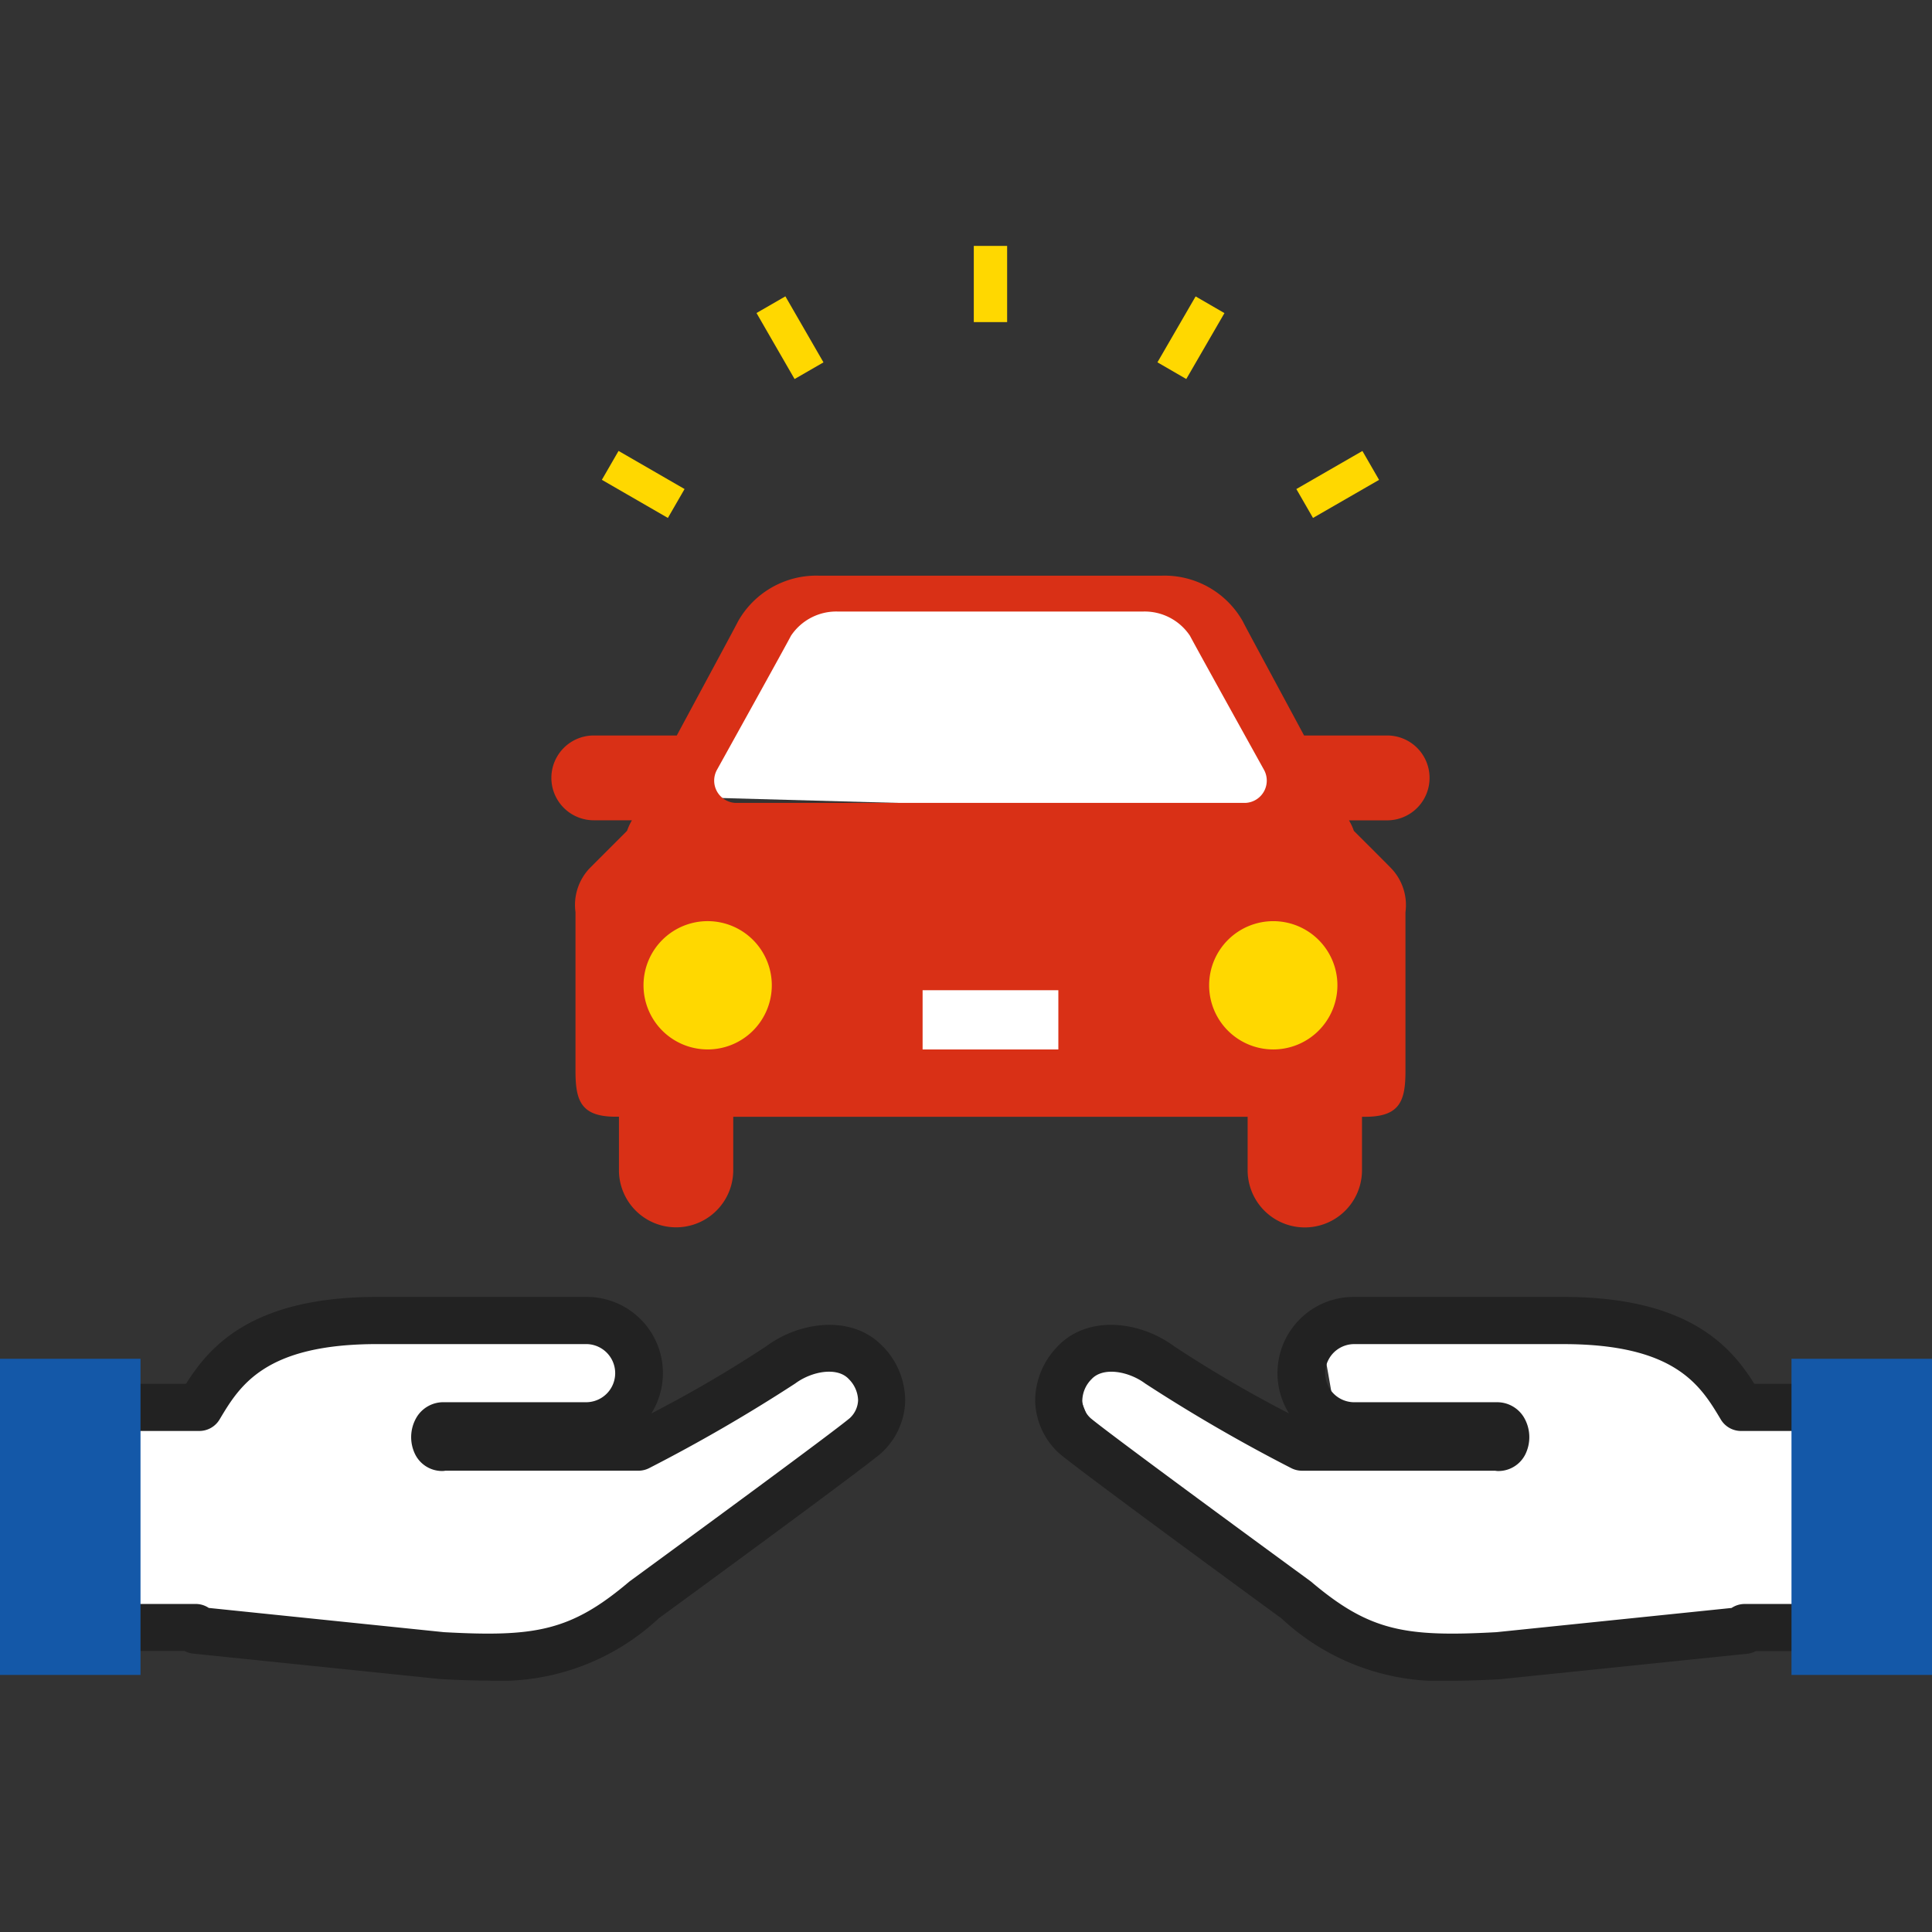 <svg xmlns="http://www.w3.org/2000/svg" xmlns:xlink="http://www.w3.org/1999/xlink" width="110" height="110" viewBox="0 0 110 110">
  <rect x="0" y="0" width="110" height="110" fill="#333333" stroke="none"/>
  <defs>
    <clipPath id="clip-path">
      <rect id="長方形_23460" data-name="長方形 23460" width="110" height="81.695" transform="translate(0 0)" fill="none"/>
    </clipPath>
  </defs>
  <g id="flow3" transform="translate(-45 -7557)">
    <g id="グループ_10994" data-name="グループ 10994" transform="translate(45 7571)">
      <path id="パス_21328" data-name="パス 21328" d="M38.438,31.363l6-11h23l7,12Z" fill="#fff"/>
      <rect id="長方形_23450" data-name="長方形 23450" width="14" height="7" transform="translate(49.438 40.363)" fill="#fff"/>
      <rect id="長方形_23451" data-name="長方形 23451" width="10" height="9" transform="translate(35.438 37.363)" fill="#ffd800"/>
      <rect id="長方形_23452" data-name="長方形 23452" width="10" height="10" transform="translate(68.438 37.363)" fill="#ffd800"/>
      <g id="グループ_10993" data-name="グループ 10993">
        <g id="グループ_10992" data-name="グループ 10992" clip-path="url(#clip-path)">
          <path id="パス_21329" data-name="パス 21329" d="M81.393,30.289a2.414,2.414,0,0,0-2.414-2.414H74.248c-1.609-3-3.332-6.175-3.484-6.491a5.118,5.118,0,0,0-4.6-2.608H46.617a5.118,5.118,0,0,0-4.6,2.608c-.153.316-1.875,3.495-3.483,6.491H33.807a2.414,2.414,0,1,0,0,4.828h2.174a3.293,3.293,0,0,0-.279.6s-2,2-2.155,2.158a3.036,3.036,0,0,0-.781,2.472v9.039c0,1.686.3,2.609,2.289,2.609h.185v3.044a3.254,3.254,0,0,0,6.508,0V49.585H71.035v3.044a3.255,3.255,0,0,0,6.511,0V49.585h.185c1.988,0,2.29-.923,2.29-2.609V37.937a3.027,3.027,0,0,0-.786-2.472c-.146-.161-2.151-2.158-2.151-2.158a3.2,3.2,0,0,0-.279-.6h2.174a2.415,2.415,0,0,0,2.414-2.414m-40.57-.466s3.975-7.159,4.21-7.627a3.1,3.1,0,0,1,2.716-1.38H65.037a3.1,3.1,0,0,1,2.716,1.38c.237.468,4.212,7.627,4.212,7.627a1.271,1.271,0,0,1-1.043,1.886H41.864a1.27,1.27,0,0,1-1.041-1.886m-.531,15.923A3.652,3.652,0,1,1,43.943,42.1a3.652,3.652,0,0,1-3.651,3.651m19.966,0H52.529V42.38h7.729Zm12.236,0A3.652,3.652,0,1,1,76.147,42.1a3.654,3.654,0,0,1-3.653,3.651" fill="#d93016"/>
          <rect id="長方形_23453" data-name="長方形 23453" width="1.898" height="4.34" transform="translate(55.444 0)" fill="#ffd800"/>
          <rect id="長方形_23454" data-name="長方形 23454" width="1.899" height="4.339" transform="translate(43.072 3.822) rotate(-29.981)" fill="#ffd800"/>
          <rect id="長方形_23455" data-name="長方形 23455" width="1.9" height="4.34" transform="matrix(0.5, -0.866, 0.866, 0.5, 34.268, 13.319)" fill="#ffd800"/>
          <rect id="長方形_23456" data-name="長方形 23456" width="4.341" height="1.899" transform="translate(73.809 13.844) rotate(-29.954)" fill="#ffd800"/>
          <rect id="長方形_23457" data-name="長方形 23457" width="4.338" height="1.898" transform="matrix(0.501, -0.865, 0.865, 0.501, 65.9, 6.629)" fill="#ffd800"/>
          <path id="パス_21330" data-name="パス 21330" d="M6,66.363H9.584L15.5,62.527l15.837-1.535,4.337,1.535L35,66.363l4,1,8-5,3,2-2,5-16,11H20l-16-2Z" fill="#fff"/>
          <path id="パス_21331" data-name="パス 21331" d="M50.307,62.707c-1.71-1.865-4.716-1.515-6.692-.048a70.982,70.982,0,0,1-6.53,3.817,4.337,4.337,0,0,0-3.673-6.635H21.463c-7.145,0-9.549,2.849-10.869,4.945H6.969v-.971H.477V80.9H6.969v-.9h3.542a1.339,1.339,0,0,0,.491.15l14.061,1.448c.982.053,1.882.088,2.726.088a13.24,13.24,0,0,0,9.72-3.547c.834-.609,11.241-8.217,12.629-9.373a4.161,4.161,0,0,0,1.4-3.017,4.449,4.449,0,0,0-1.233-3.051M48.37,66.753c-1.04.866-8.621,6.432-12.484,9.255-.026.018-.051.038-.075.058-3.315,2.806-5.348,3.148-10.537,2.863l-13.387-1.38a1.334,1.334,0,0,0-.746-.226H7.214v-9.85h4.135a1.342,1.342,0,0,0,1.153-.655c1.141-1.912,2.562-4.291,8.961-4.291H33.412a1.655,1.655,0,0,1,0,3.309H25.278a1.78,1.78,0,0,0-1.546.838,2.218,2.218,0,0,0-.084,2.151,1.716,1.716,0,0,0,1.465.927.965.965,0,0,0,.241-.016H36.349a1.355,1.355,0,0,0,.628-.156,92.905,92.905,0,0,0,8.3-4.81c.943-.7,2.4-.963,3.054-.247h0a1.767,1.767,0,0,1,.525,1.2,1.45,1.45,0,0,1-.484,1.029M25.282,68.522h0Z" fill="#222"/>
          <rect id="長方形_23458" data-name="長方形 23458" width="8" height="18" transform="translate(0 63.363)" fill="#1458a8"/>
          <path id="パス_21332" data-name="パス 21332" d="M105,66.363h-3.584L95.5,62.527,79.663,60.992l-4.337,1.535L76,66.363l-4,1-8-5-3,2,2,5,16,11H91l16-2Z" fill="#fff"/>
          <path id="パス_21333" data-name="パス 21333" d="M58.938,65.758a4.157,4.157,0,0,0,1.4,3.017c1.387,1.156,11.794,8.764,12.628,9.373a13.241,13.241,0,0,0,9.72,3.547c.844,0,1.745-.035,2.727-.088l14.06-1.448a1.327,1.327,0,0,0,.491-.15h3.542v.9H110V63.815h-6.492v.971H99.883c-1.319-2.1-3.723-4.945-10.869-4.945H77.065a4.338,4.338,0,0,0-3.673,6.635,70.981,70.981,0,0,1-6.53-3.817c-1.976-1.467-4.982-1.817-6.692.048a4.443,4.443,0,0,0-1.232,3.051m2.685-.034a1.767,1.767,0,0,1,.525-1.2h0c.657-.716,2.111-.452,3.054.247a92.767,92.767,0,0,0,8.3,4.81,1.349,1.349,0,0,0,.628.156h11a.954.954,0,0,0,.24.016,1.716,1.716,0,0,0,1.465-.927,2.218,2.218,0,0,0-.084-2.151,1.779,1.779,0,0,0-1.545-.838H77.065a1.655,1.655,0,0,1,0-3.309H89.014c6.4,0,7.82,2.379,8.961,4.291a1.343,1.343,0,0,0,1.154.655h4.134v9.85H99.337a1.335,1.335,0,0,0-.747.226L85.2,78.929c-5.189.285-7.221-.057-10.537-2.863-.024-.02-.049-.04-.075-.058-3.862-2.823-11.443-8.389-12.484-9.255a1.454,1.454,0,0,1-.484-1.029m23.6,2.8h0Z" fill="#222"/>
          <rect id="長方形_23459" data-name="長方形 23459" width="8" height="18" transform="translate(102 63.363)" fill="#1458a8"/>
        </g>
      </g>
    </g>
    <rect id="長方形_23781" data-name="長方形 23781" width="110" height="110" transform="translate(45 7557)" fill="none"/>
  </g>
</svg>
